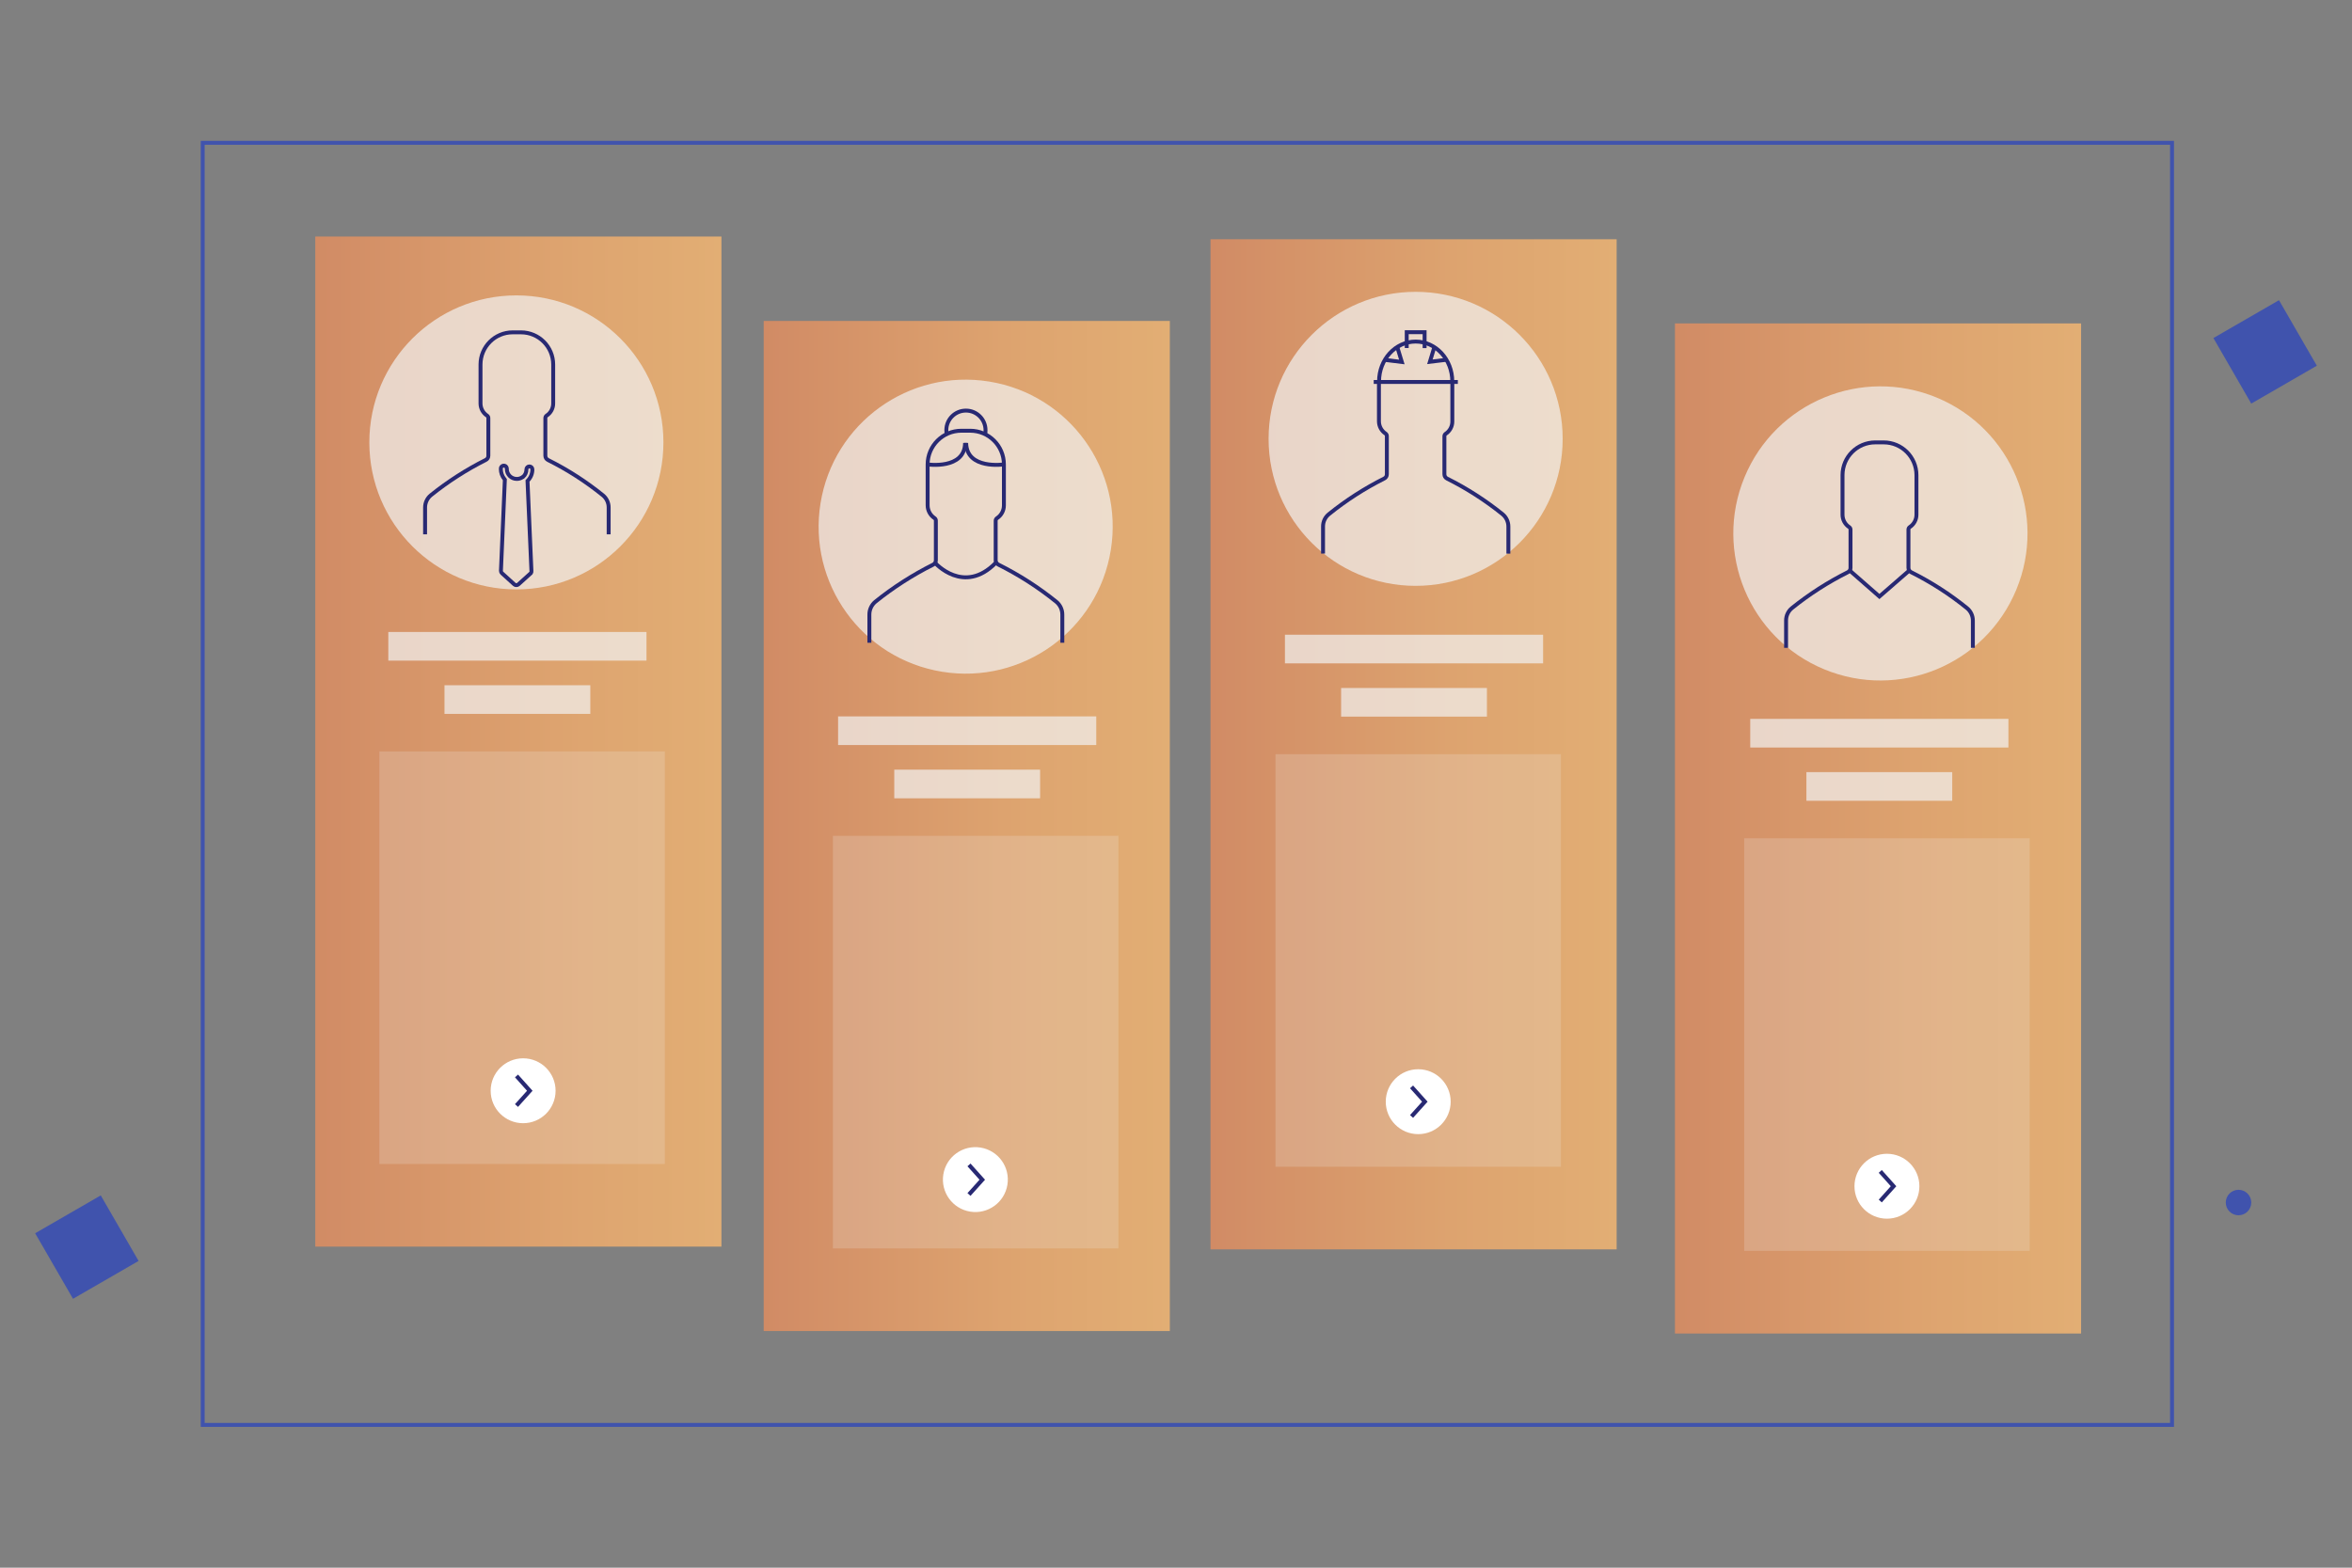 <?xml version="1.0" encoding="utf-8"?>
<!-- Generator: Adobe Illustrator 22.0.1, SVG Export Plug-In . SVG Version: 6.00 Build 0)  -->
<svg version="1.1" id="Layer_1" xmlns="http://www.w3.org/2000/svg" xmlns:xlink="http://www.w3.org/1999/xlink" x="0px" y="0px"
	 viewBox="0 0 600 400" style="enable-background:new 0 0 600 400;" xml:space="preserve">
<rect x="0" y="0" width="600" height="400" fill="#808080" stroke="none"/>
<style type="text/css">
	.st0{fill:url(#SVGID_1_);}
	.st1{opacity:0.7;fill:#F2F2F2;enable-background:new    ;}
	.st2{fill:#4053AD;}
	.st3{fill:url(#SVGID_2_);}
	.st4{opacity:0.2;fill:#F2F2F2;enable-background:new    ;}
	.st5{fill:url(#SVGID_3_);}
	.st6{fill:none;stroke:#282973;stroke-miterlimit:10;}
	.st7{fill:url(#SVGID_4_);}
	.st8{fill:none;stroke:#4053AD;stroke-miterlimit:10;}
	.st9{fill:#FFFFFF;}
	.st10{fill:none;stroke:#282973;stroke-width:1.05;stroke-miterlimit:10;}
</style>
<title>Role tailored UI</title>
<linearGradient id="SVGID_1_" gradientUnits="userSpaceOnUse" x1="308.8" y1="212.085" x2="412.41" y2="212.085" gradientTransform="matrix(1 0 0 -1 0 402)">
	<stop  offset="0" style="stop-color:#D18B65"/>
	<stop  offset="0.59" style="stop-color:#DDA36F"/>
	<stop  offset="1" style="stop-color:#E2AE74"/>
</linearGradient>
<rect x="308.8" y="61.05" class="st0" width="103.61" height="257.73"/>
<circle class="st1" cx="361.13" cy="111.97" r="37.51"/>
<rect x="12.502" y="308.554" transform="matrix(0.866 -0.5 0.5 0.866 -156.135 53.713)" class="st2" width="19.32" height="19.31"/>
<linearGradient id="SVGID_2_" gradientUnits="userSpaceOnUse" x1="80.43" y1="212.785" x2="184.04" y2="212.785" gradientTransform="matrix(1 0 0 -1 0 402)">
	<stop  offset="0" style="stop-color:#D18B65"/>
	<stop  offset="0.59" style="stop-color:#DDA36F"/>
	<stop  offset="1" style="stop-color:#E2AE74"/>
</linearGradient>
<rect x="80.43" y="60.35" class="st3" width="103.61" height="257.73"/>
<rect x="99.06" y="161.25" class="st1" width="65.86" height="7.31"/>
<rect x="113.39" y="174.84" class="st1" width="37.2" height="7.31"/>
<rect x="96.78" y="191.72" class="st4" width="72.82" height="105.27"/>
<linearGradient id="SVGID_3_" gradientUnits="userSpaceOnUse" x1="194.82" y1="191.245" x2="298.43" y2="191.245" gradientTransform="matrix(1 0 0 -1 0 402)">
	<stop  offset="0" style="stop-color:#D18B65"/>
	<stop  offset="0.59" style="stop-color:#DDA36F"/>
	<stop  offset="1" style="stop-color:#E2AE74"/>
</linearGradient>
<rect x="194.82" y="81.89" class="st5" width="103.61" height="257.73"/>
<rect x="213.8" y="182.79" class="st1" width="65.86" height="7.31"/>
<rect x="228.13" y="196.38" class="st1" width="37.2" height="7.31"/>
<rect x="212.48" y="213.27" class="st4" width="72.82" height="105.27"/>
<rect x="327.79" y="161.95" class="st1" width="65.86" height="7.31"/>
<rect x="342.12" y="175.54" class="st1" width="37.2" height="7.31"/>
<rect x="325.38" y="192.43" class="st4" width="72.82" height="105.27"/>
<path class="st6" d="M351.77,97.5v10c0.005,1.26,0.639,2.435,1.69,3.13c0.206,0.144,0.329,0.379,0.33,0.63V121
	c0.01,0.469-0.257,0.899-0.68,1.1c-5.015,2.517-9.745,5.565-14.11,9.09c-0.955,0.769-1.504,1.934-1.49,3.16v6.9"/>
<path class="st6" d="M384.79,141.26v-6.89c0.008-1.225-0.536-2.389-1.48-3.17c-4.38-3.529-9.128-6.577-14.16-9.09
	c-0.418-0.206-0.682-0.633-0.68-1.1v-9.7c0.002-0.251,0.125-0.485,0.33-0.63c1.055-0.692,1.691-1.868,1.69-3.13v-10"/>
<line class="st6" x1="350.44" y1="97.46" x2="371.9" y2="97.46"/>
<path class="st6" d="M351.8,97.32c0-5.62,4.18-10.17,9.34-10.17s9.34,4.55,9.34,10.17"/>
<polyline class="st6" points="358.86,88.8 358.86,84.76 363.42,84.76 363.42,88.82 "/>
<polyline class="st6" points="365.91,88.55 364.77,92.31 369,91.8 "/>
<polyline class="st6" points="356.46,88.59 357.61,92.36 353.38,91.84 "/>
<linearGradient id="SVGID_4_" gradientUnits="userSpaceOnUse" x1="427.28" y1="190.615" x2="530.89" y2="190.615" gradientTransform="matrix(1 0 0 -1 0 402)">
	<stop  offset="0" style="stop-color:#D18B65"/>
	<stop  offset="0.59" style="stop-color:#DDA36F"/>
	<stop  offset="1" style="stop-color:#E2AE74"/>
</linearGradient>
<rect x="427.28" y="82.52" class="st7" width="103.61" height="257.73"/>
<rect x="446.49" y="183.42" class="st1" width="65.86" height="7.31"/>
<rect x="460.82" y="197.01" class="st1" width="37.2" height="7.31"/>
<rect x="444.95" y="213.9" class="st4" width="72.82" height="105.27"/>
<rect x="51.71" y="36.44" class="st8" width="502.38" height="327.13"/>
<path class="st2" d="M574.3,306.83c0,1.795-1.455,3.25-3.25,3.25s-3.25-1.455-3.25-3.25s1.455-3.25,3.25-3.25l0,0
	C572.845,303.58,574.3,305.035,574.3,306.83"/>
<rect x="568.192" y="80.132" transform="matrix(0.866 -0.5 0.5 0.866 32.524 300.955)" class="st2" width="19.32" height="19.31"/>
<ellipse transform="matrix(0.383 -0.924 0.924 0.383 170.263 527.057)" class="st1" cx="479.53" cy="136.12" rx="37.51" ry="37.51"/>
<path class="st6" d="M503.28,165.3v-6.94c0.008-1.233-0.539-2.405-1.49-3.19c-4.403-3.565-9.181-6.64-14.25-9.17
	c-0.422-0.209-0.689-0.639-0.69-1.11v-9.77c0-0.257,0.127-0.497,0.34-0.64c1.061-0.697,1.7-1.881,1.7-3.15v-10.11
	c-0.011-4.605-3.745-8.335-8.35-8.34h-2.17c-4.604,0.006-8.334,3.736-8.34,8.34v10.12c0.004,1.268,0.642,2.451,1.7,3.15
	c0.214,0.142,0.342,0.383,0.34,0.64v9.77c0.005,0.47-0.264,0.9-0.69,1.1c-5.065,2.538-9.846,5.609-14.26,9.16
	c-0.954,0.783-1.501,1.956-1.49,3.19v6.94"/>
<polyline class="st6" points="487.08,145.56 479.44,152.2 471.82,145.53 "/>
<ellipse transform="matrix(0.16 -0.987 0.987 0.16 74.286 356.073)" class="st1" cx="246.4" cy="134.38" rx="37.51" ry="37.51"/>
<path class="st6" d="M271,164v-7.17c0.009-1.273-0.557-2.482-1.54-3.29c-4.548-3.671-9.48-6.839-14.71-9.45
	c-0.434-0.194-0.724-0.615-0.75-1.09v-10.13c-0.003-0.265,0.129-0.514,0.35-0.66c1.092-0.721,1.749-1.942,1.75-3.25V118.5
	c-0.006-4.751-3.859-8.6-8.61-8.6h-2.24c-4.751,0-8.604,3.849-8.61,8.6v10.44c0.006,1.312,0.666,2.535,1.76,3.26
	c0.216,0.145,0.344,0.39,0.34,0.65v10.08c0.009,0.489-0.269,0.939-0.71,1.15c-5.224,2.617-10.155,5.781-14.71,9.44
	c-0.98,0.811-1.545,2.018-1.54,3.29V164"/>
<path class="st6" d="M238.5,143.58c0,0,7.35,8.39,15.55,0"/>
<path class="st6" d="M236.6,118.5c0,0,9.53,1.4,9.6-5.49"/>
<path class="st6" d="M256.08,118.5c0,0-9.53,1.4-9.61-5.49"/>
<path class="st6" d="M241.53,110.83c-0.08-0.351-0.12-0.71-0.12-1.07c0-2.761,2.239-5,5-5s5,2.239,5,5
	c0.002,0.336-0.031,0.671-0.1,1"/>
<circle class="st1" cx="131.73" cy="112.88" r="37.51"/>
<path class="st6" d="M155.27,136.33v-6.83c0.01-1.212-0.531-2.363-1.47-3.13c-4.328-3.497-9.022-6.515-14-9
	c-0.415-0.205-0.678-0.627-0.68-1.09v-9.61c0.001-0.251,0.124-0.486,0.33-0.63c1.043-0.682,1.671-1.844,1.67-3.09V93
	c-0.006-4.526-3.674-8.194-8.2-8.2h-2.14c-4.526,0.006-8.194,3.674-8.2,8.2v9.94c0.004,1.253,0.635,2.42,1.68,3.11
	c0.205,0.139,0.325,0.372,0.32,0.62v9.61c0.009,0.46-0.254,0.883-0.67,1.08c-4.971,2.499-9.663,5.515-14,9
	c-0.935,0.774-1.474,1.926-1.47,3.14v6.83"/>
<path class="st6" d="M135.45,146.21l-3.21,2.9c-0.146,0.122-0.33,0.19-0.52,0.19c-0.191,0.005-0.377-0.063-0.52-0.19l-3.15-2.86
	c-0.167-0.151-0.261-0.365-0.26-0.59l1-23.28l-0.11-0.14c-0.591-0.73-0.916-1.64-0.92-2.58c-0.048-0.423,0.255-0.804,0.677-0.853
	c0.423-0.048,0.804,0.255,0.853,0.677c0.007,0.058,0.007,0.117,0,0.175c0,1.403,1.137,2.54,2.54,2.54
	c0.514,0.006,1.017-0.148,1.44-0.44l0,0l0,0l0.13-0.1h0.06c0.532-0.479,0.834-1.164,0.83-1.88c0-0.425,0.345-0.77,0.77-0.77l0,0
	c0.203,0.005,0.396,0.088,0.54,0.23c0.145,0.149,0.221,0.352,0.21,0.56c0.001,1.032-0.397,2.024-1.11,2.77l-0.13,0.14l1,23
	C135.587,145.885,135.545,146.061,135.45,146.21z"/>
<circle class="st9" cx="133.45" cy="278.31" r="8.28"/>
<polyline class="st10" points="131.76,274.53 135.15,278.31 131.76,282.08 "/>
<ellipse transform="matrix(0.16 -0.987 0.987 0.16 -88.101 498.47)" class="st9" cx="248.89" cy="301.01" rx="8.28" ry="8.28"/>
<polyline class="st10" points="247.19,297.23 250.58,301.01 247.19,304.78 "/>
<circle class="st9" cx="361.79" cy="281.1" r="8.28"/>
<polyline class="st10" points="360.09,277.32 363.48,281.1 360.09,284.87 "/>
<circle class="st9" cx="481.36" cy="302.67" r="8.28"/>
<polyline class="st10" points="479.66,298.89 483.05,302.67 479.66,306.44 "/>
</svg>
